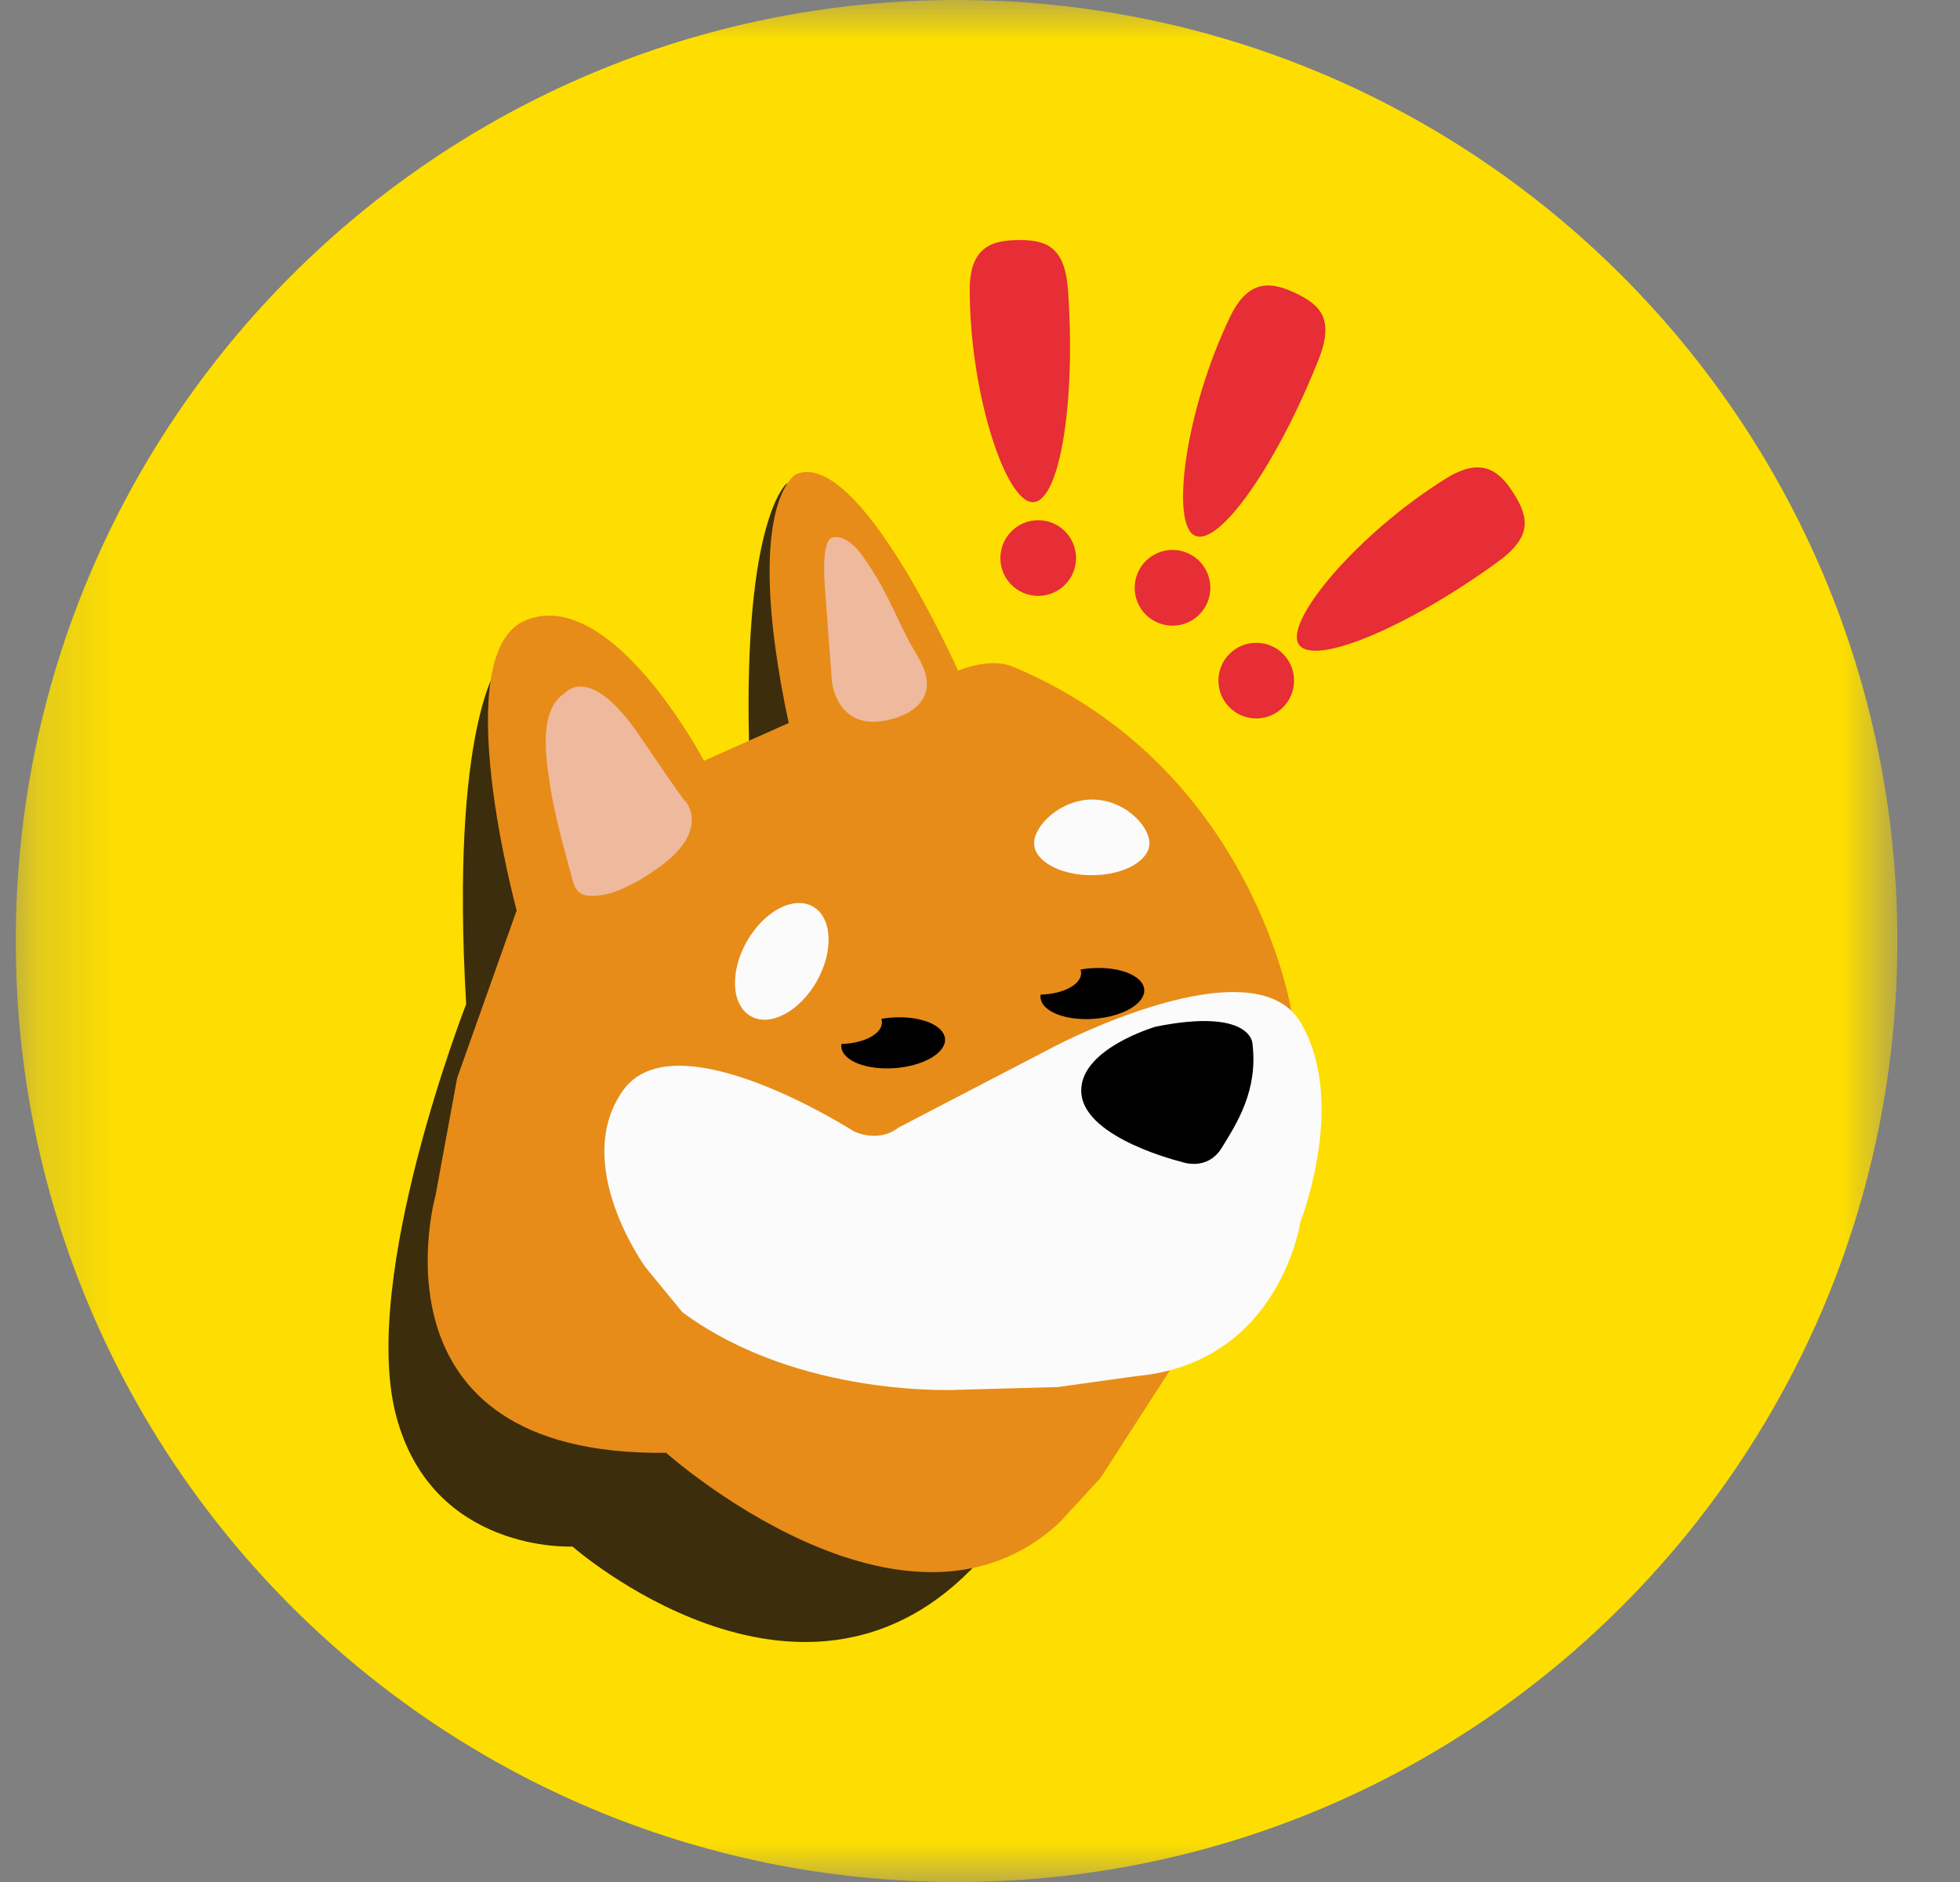 <svg width="25" height="24" viewBox="0 0 25 24" fill="none" xmlns="http://www.w3.org/2000/svg">
<rect x="0" y="0" width="25" height="24" fill="#808080" stroke="none"/>
<g clip-path="url(#clip0_1770_8751)">
<mask id="mask0_1770_8751" style="mask-type:luminance" maskUnits="userSpaceOnUse" x="0" y="0" width="25" height="24">
<path d="M24.201 0H0.201V24H24.201V0Z" fill="white"/>
</mask>
<g mask="url(#mask0_1770_8751)">
<path d="M12.201 24C18.829 24 24.201 18.627 24.201 12C24.201 5.373 18.829 0 12.201 0C5.574 0 0.201 5.373 0.201 12C0.201 18.627 5.574 24 12.201 24Z" fill="#FDDE00"/>
<path d="M6.36 8.484C6.36 8.484 5.74 9.266 5.946 12.805C5.946 12.805 4.591 16.275 5.05 18.044C5.51 19.814 7.302 19.722 7.302 19.722C7.302 19.722 10.175 22.25 12.381 20.021C14.587 17.791 10.543 9.151 10.543 9.151L10.037 6.163C10.037 6.163 9.485 6.6 9.554 9.472C9.623 12.345 8.428 10.323 8.428 10.323L6.36 8.484Z" fill="#3C2D0C"/>
<path d="M6.59 11.61L5.831 13.747L5.556 15.241C5.556 15.241 4.613 18.573 8.497 18.527C8.497 18.527 11.531 21.238 13.507 19.423L14.036 18.849L14.955 17.424L16.472 12.896C16.472 12.896 15.989 9.794 12.932 8.507C12.932 8.507 12.68 8.369 12.22 8.553C12.22 8.553 10.956 5.704 10.152 6.048C10.152 6.048 9.462 6.416 10.06 9.22L8.98 9.702C8.98 9.702 7.798 7.462 6.705 7.91C5.694 8.323 6.59 11.61 6.59 11.61Z" fill="#E78C19"/>
<path d="M10.519 7.45L10.611 8.691C10.611 8.691 10.68 9.403 11.438 9.151C11.653 9.079 11.841 8.93 11.821 8.685C11.806 8.501 11.678 8.335 11.595 8.177C11.439 7.881 11.314 7.566 11.132 7.284C11.04 7.139 10.848 6.815 10.634 6.853C10.634 6.853 10.476 6.807 10.519 7.45Z" fill="#EFB99D"/>
<path d="M7.198 8.843C7.212 8.834 7.521 8.443 8.163 9.39C8.805 10.338 8.74 10.213 8.74 10.213C8.74 10.213 9.085 10.592 8.378 11.079C8.224 11.194 8.056 11.287 7.878 11.359C7.768 11.403 7.65 11.426 7.53 11.425C7.396 11.419 7.336 11.351 7.303 11.224C7.194 10.811 7.072 10.399 7.01 9.975C6.963 9.656 6.87 9.058 7.198 8.843Z" fill="#EFB99D"/>
<path d="M14.661 10.753C14.661 10.979 14.331 11.161 13.925 11.161C13.519 11.161 13.19 10.979 13.19 10.753C13.19 10.528 13.526 10.196 13.932 10.196C14.338 10.196 14.661 10.528 14.661 10.753Z" fill="#FBFBFB"/>
<path d="M10.419 12.512C10.637 12.126 10.615 11.7 10.368 11.56C10.121 11.421 9.744 11.62 9.525 12.007C9.306 12.393 9.329 12.819 9.576 12.959C9.823 13.099 10.2 12.899 10.419 12.512Z" fill="#FBFBFB"/>
<path d="M11.461 14.379L13.472 13.333C13.472 13.333 15.977 12.023 16.586 13.034C17.195 14.046 16.586 15.585 16.586 15.585C16.586 15.585 16.322 17.389 14.483 17.55L13.495 17.688L12.231 17.723C12.231 17.723 10.198 17.837 8.704 16.734L8.233 16.16C8.233 16.16 7.279 14.85 7.945 13.908C8.612 12.965 10.887 14.425 10.887 14.425C10.887 14.425 11.197 14.586 11.461 14.379Z" fill="#FBFBFB"/>
<path d="M16.024 9.162C16.29 9.162 16.506 8.946 16.506 8.68C16.506 8.413 16.29 8.197 16.024 8.197C15.757 8.197 15.541 8.413 15.541 8.68C15.541 8.946 15.757 9.162 16.024 9.162Z" fill="#E72D36"/>
<path d="M14.955 7.979C15.222 7.979 15.438 7.763 15.438 7.496C15.438 7.229 15.222 7.013 14.955 7.013C14.689 7.013 14.473 7.229 14.473 7.496C14.473 7.763 14.689 7.979 14.955 7.979Z" fill="#E72D36"/>
<path d="M13.242 7.599C13.509 7.599 13.725 7.383 13.725 7.117C13.725 6.85 13.509 6.634 13.242 6.634C12.976 6.634 12.76 6.85 12.76 7.117C12.76 7.383 12.976 7.599 13.242 7.599Z" fill="#E72D36"/>
<path d="M13.622 3.693C13.725 5.117 13.519 6.404 13.173 6.404C12.828 6.404 12.369 5.014 12.369 3.693C12.369 3.147 12.655 3.061 13.001 3.061C13.347 3.061 13.582 3.148 13.622 3.693Z" fill="#E72D36"/>
<path d="M16.82 4.582C16.294 5.91 15.55 6.98 15.239 6.83C14.927 6.68 15.118 5.228 15.691 4.038C15.928 3.547 16.224 3.593 16.535 3.743C16.847 3.893 17.02 4.074 16.82 4.582Z" fill="#E72D36"/>
<path d="M19.105 7.165C17.948 8.005 16.746 8.508 16.564 8.214C16.381 7.92 17.322 6.798 18.445 6.101C18.909 5.813 19.133 6.011 19.315 6.305C19.497 6.599 19.547 6.845 19.105 7.165Z" fill="#E72D36"/>
<path d="M11.367 12.977C11.324 12.98 11.282 12.986 11.241 12.993C11.246 13.007 11.249 13.023 11.249 13.038C11.249 13.185 11.021 13.305 10.733 13.313C10.731 13.325 10.73 13.338 10.731 13.35C10.745 13.528 11.052 13.649 11.417 13.621C11.783 13.593 12.068 13.425 12.054 13.248C12.04 13.07 11.733 12.948 11.367 12.977Z" fill="black"/>
<path d="M13.908 12.348C13.865 12.351 13.823 12.357 13.782 12.364C13.787 12.378 13.79 12.393 13.79 12.409C13.79 12.556 13.562 12.676 13.274 12.684C13.272 12.696 13.271 12.709 13.272 12.721C13.286 12.899 13.593 13.021 13.959 12.992C14.324 12.964 14.609 12.796 14.595 12.619C14.581 12.441 14.274 12.319 13.908 12.348Z" fill="black"/>
<path d="M14.742 13.092C14.742 13.092 13.733 13.385 13.794 13.954C13.854 14.523 15.069 14.816 15.069 14.816C15.069 14.816 15.396 14.945 15.586 14.634C15.776 14.324 16.052 13.902 15.974 13.299C15.974 13.299 15.948 12.851 14.742 13.092Z" fill="black"/>
</g>
</g>
<defs>
<clipPath id="clip0_1770_8751">
<rect width="24" height="24" fill="white" transform="translate(0.201)"/>
</clipPath>
</defs>
</svg>
